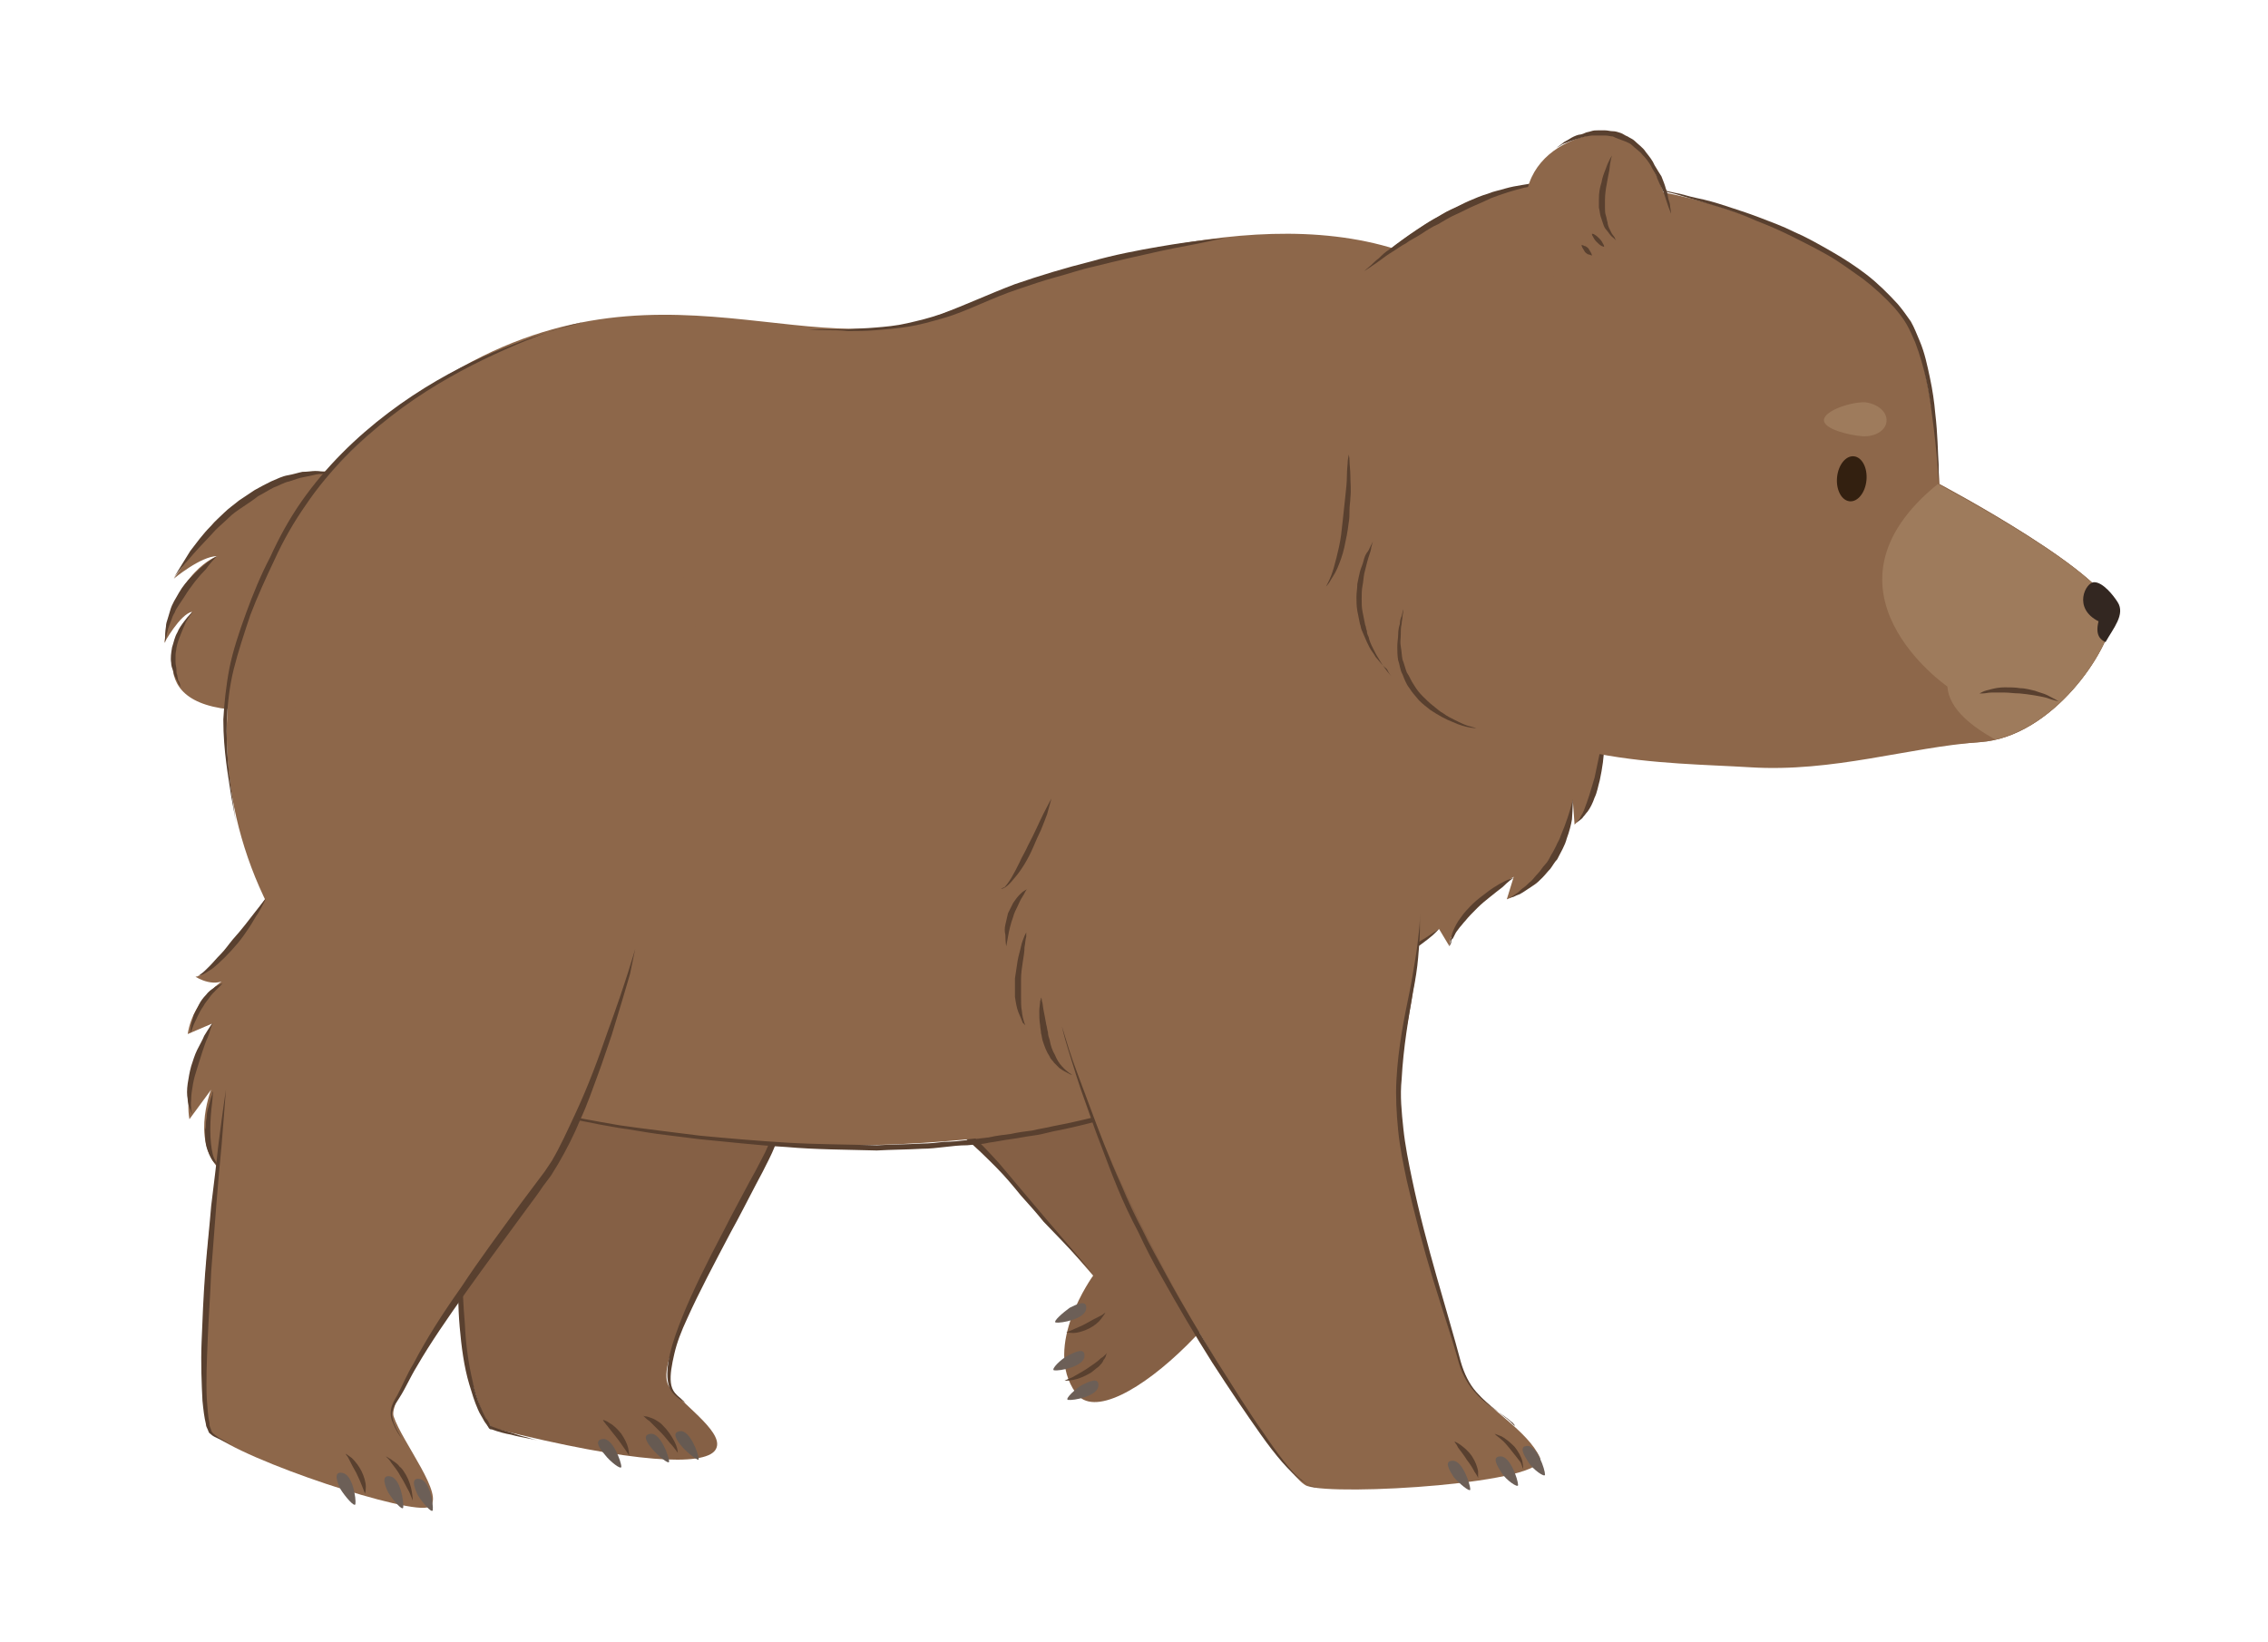 <svg width="261px" height="189px" viewBox="0 0 261 189" version="1.1" xml:space="preserve" xmlns="http://www.w3.org/2000/svg" xmlns:xlink="http://www.w3.org/1999/xlink">
  <!-- Generator: Sketch 49.3 (51167) - http://www.bohemiancoding.com/sketch -->
  <defs/>
  <g>
    <title>bear-walk-e</title>
    <desc>Created with Sketch.</desc>
    <g id="bear-walk-e" stroke="none" stroke-width="1" fill="none" fill-rule="evenodd">
      <g id="bear-walk9" transform="translate(131, 94.5) scale(-1, 1) translate(-131, -94.5) translate(18, 15)" fill-rule="nonzero">
        <g id="Group" transform="translate(150, 38)">
          <path d="M5.2,30.1 C5.2,30.1 -6.1,54.5 6.9,82 C13.4,95.8 18.9,104.3 16.9,106.7 C14.9,109.1 10.4,112.1 11.7,113.9 C13,115.7 20.8,115.5 37.1,111.4 C39.1,110.9 43.2,96.7 40.3,80.6 C38.1,68.1 41.4,60.3 43.4,51.2 C45.4,42.2 52.3,25.8 49.9,18.3 C47.5,10.8 42.6,-2.7 25.6,1.7 C8.6,6.1 5.6,23.9 5.2,30.1 Z" id="Shape" fill="#856045"/>
          <g transform="translate(13, 109)" id="Shape">
            <path d="M8.6,5.5 C8.6,5.5 8.6,5.2 8.7,4.7 C8.8,4.2 9.1,3.6 9.5,3 C9.9,2.5 10.4,2 10.8,1.8 C11.2,1.5 11.6,1.4 11.6,1.4 C11.6,1.4 11.6,1.5 11.5,1.6 C11.4,1.7 11.3,1.9 11.1,2.1 C10.8,2.5 10.4,3 10,3.5 C9.6,4 9.3,4.5 9,4.9 C8.8,5.2 8.6,5.5 8.6,5.5 Z" fill="#59402F"/>
            <path d="M3,5.2 C3,5.2 3,4.8 3.2,4.3 C3.4,3.8 3.8,3.1 4.3,2.5 C4.6,2.2 4.8,1.9 5.1,1.7 C5.4,1.5 5.7,1.3 6,1.2 C6.3,1.1 6.5,1 6.7,1 C6.9,1 7,0.9 7,0.9 C7,0.9 6.9,1 6.8,1.1 C6.7,1.2 6.5,1.4 6.3,1.5 C5.9,1.9 5.4,2.4 4.9,2.9 C4.4,3.4 4,4 3.6,4.4 C3.2,4.9 3,5.2 3,5.2 Z" fill="#59402F"/>
            <path d="M9.5,6.8 C9.5,6.2 10.5,3.5 11.6,3.6 C12.7,3.7 12,4.7 11.4,5.4 C10.8,6.2 9.5,7.2 9.5,6.8 Z" fill="#665A52"/>
            <path d="M4,6.2 C4,5.6 5,2.9 6.1,3 C7.2,3.1 6.5,4.1 5.9,4.8 C5.3,5.5 4,6.6 4,6.2 Z" fill="#665A52"/>
            <path d="M0.6,5.9 C0.6,5.3 1.6,2.6 2.7,2.7 C3.8,2.8 3.1,3.8 2.5,4.5 C1.9,5.2 0.5,6.3 0.6,5.9 Z" fill="#665A52"/>
          </g>
          <path d="M40.5,81.5 C40.5,81.5 40.9,83.8 41.1,87.2 C41.2,88.9 41.3,90.9 41.3,93 C41.3,95.1 41.3,97.4 41.1,99.7 C40.9,102 40.6,104.3 40,106.3 C39.7,107.3 39.4,108.3 39,109.2 C38.8,109.7 38.5,110.1 38.3,110.5 C38.2,110.7 38,110.9 37.9,111.1 C37.8,111.2 37.8,111.3 37.7,111.4 C37.6,111.5 37.5,111.5 37.4,111.5 C36.6,111.8 35.8,112 35.2,112.1 C34.5,112.3 33.9,112.4 33.4,112.5 C32.4,112.7 31.9,112.8 31.9,112.8 C31.9,112.8 32.5,112.7 33.4,112.4 C33.9,112.3 34.5,112.1 35.1,111.9 C35.8,111.7 36.5,111.5 37.3,111.2 C37.5,111.1 37.6,111.1 37.7,110.8 C37.8,110.6 37.9,110.4 38.1,110.2 C38.3,109.8 38.5,109.4 38.7,108.9 C39.1,108 39.4,107 39.6,106 C40.1,103.9 40.4,101.7 40.5,99.4 C40.7,97.1 40.8,94.9 40.8,92.8 C40.8,90.7 40.8,88.7 40.8,87 C40.6,83.8 40.5,81.5 40.5,81.5 Z" id="Shape" fill="#59402F"/>
          <path d="M0.8,43.2 C0.8,43.2 1,47.5 1.6,54 C1.9,57.2 2.3,61 2.8,65 C3.1,67 3.4,69.1 3.7,71.2 C4.1,73.3 4.5,75.4 5.1,77.4 C5.4,78.4 5.8,79.4 6.3,80.3 C6.8,81.3 7.3,82.2 7.8,83.1 C8.8,85 9.8,86.8 10.7,88.6 C12.6,92.2 14.3,95.6 15.5,98.6 C16.1,100.1 16.6,101.5 16.9,102.8 C17.2,104.1 17.3,105.3 17.1,106.2 C16.9,107.2 16.2,107.7 15.8,108 C15.4,108.3 15.1,108.4 15.1,108.4 C15.1,108.4 15.3,108.3 15.7,107.9 C16.1,107.6 16.7,107.1 16.8,106.1 C16.9,105.2 16.7,104.1 16.4,102.8 C16.1,101.5 15.6,100.2 14.9,98.7 C13.6,95.8 11.8,92.4 9.9,88.8 C8.9,87 8,85.2 7,83.3 C6.5,82.4 6,81.4 5.5,80.4 C5,79.4 4.6,78.4 4.3,77.4 C3.7,75.3 3.3,73.2 2.9,71.1 C2.5,69 2.3,66.9 2,64.9 C1.5,60.9 1.2,57.1 1,53.9 C0.9,47.5 0.8,43.2 0.8,43.2 Z" id="Shape" fill="#59402F"/>
        </g>
        <g id="Group" transform="translate(97, 57)">
          <path d="M5.5,24.4 C10.6,40 16,44.8 16,44.8 C16,44.8 1.7,63.7 1.3,66.9 C0.4,75.1 19.2,94 23.2,88.3 C27.1,82.9 21.2,74.8 21.2,74.8 C21.2,74.8 35.5,58.3 36.8,57.2 C39.4,55 57.4,50.7 52.7,28.2 C40.4,-17.2 -1.6,2.6 5.5,24.4 Z" id="Shape" fill="#856045"/>
          <path d="M43.2,9.1 C43.2,9.1 51.7,18.7 54,18.4 C54,18.4 51.9,20.4 50,18.9 C50,18.9 54.5,20.5 55.8,24.8 L52.8,24 C52.8,24 57.2,30.1 57.1,34.4 L54.1,31.5 C54.1,31.5 57.8,37.7 53.8,41.6" id="Shape" fill="#856045"/>
          <path d="M53.8,18.4 C53.8,18.4 53.6,18.4 53.3,18.4 C53,18.3 52.5,18.2 52,17.9 C51,17.4 49.8,16.4 48.6,15.4 C48,14.9 47.5,14.3 47,13.8 C46.5,13.3 46.1,12.8 45.7,12.3 C45,11.4 44.6,10.8 44.6,10.8 C44.6,10.8 45.2,11.3 46,12.1 C46.8,12.9 47.9,13.9 49,14.9 C49.5,15.4 50.1,15.9 50.6,16.4 C51.1,16.9 51.6,17.3 52.1,17.6 C52.5,17.9 52.9,18.2 53.2,18.3 C53.6,18.3 53.8,18.4 53.8,18.4 Z" id="Shape" fill="#59402F"/>
          <path d="M55.8,25 C55.8,25 55.5,24.6 55.2,24 C54.8,23.4 54.3,22.7 53.7,22 C53.4,21.7 53.1,21.3 52.8,21 C52.6,20.9 52.5,20.7 52.4,20.6 C52.3,20.5 52.1,20.3 52,20.2 C51.7,20 51.5,19.8 51.3,19.7 C51.1,19.6 51,19.5 51,19.5 C51,19.5 51.1,19.5 51.3,19.6 C51.5,19.6 51.8,19.7 52.1,19.9 C52.3,20 52.4,20.1 52.6,20.2 C52.8,20.3 53,20.4 53.1,20.6 C53.5,20.9 53.8,21.2 54.1,21.6 C54.7,22.3 55.1,23.2 55.4,23.9 C55.7,24.5 55.8,25 55.8,25 Z" id="Shape" fill="#59402F"/>
          <path d="M57.2,34.5 C57.2,34.5 57.2,33.8 56.9,32.7 C56.6,31.7 56.1,30.3 55.5,29.1 C55.2,28.5 54.9,27.8 54.6,27.2 C54.3,26.6 54,26.1 53.7,25.6 C53.4,25.1 53.2,24.7 53.1,24.5 C52.9,24.2 52.9,24.1 52.9,24.1 C52.9,24.1 53,24.2 53.2,24.5 C53.4,24.7 53.7,25.1 54,25.5 C54.7,26.4 55.5,27.6 56.1,28.9 C56.4,29.6 56.7,30.3 56.9,30.9 C57.1,31.6 57.2,32.2 57.3,32.7 C57.4,33.2 57.3,33.7 57.3,34 C57.3,34.3 57.2,34.5 57.2,34.5 Z" id="Shape" fill="#59402F"/>
          <path d="M21.3,74.5 C21.3,74.5 23.4,72 26.6,68.3 C28.2,66.4 30,64.3 32,61.9 C33,60.8 34.1,59.6 35.3,58.5 C36.5,57.4 37.9,56.5 39.4,55.8 C40.9,55.1 42.3,54.4 43.6,53.5 C44.9,52.6 46.1,51.5 47.2,50.5 C47.7,50 48.3,49.5 48.8,49 C49.3,48.5 49.8,47.9 50.2,47.4 C51,46.3 51.6,45.1 52,44 C52.9,41.7 53.2,39.7 53.4,38.3 C53.6,36.9 53.5,36.1 53.5,36.1 C53.5,36.1 53.6,36.9 53.5,38.3 C53.4,39.7 53.2,41.8 52.4,44.1 C52,45.3 51.4,46.5 50.6,47.7 C49.8,48.9 48.7,50 47.7,51 C46.6,52.1 45.4,53.1 44.1,54.1 C42.8,55.1 41.3,55.8 39.8,56.5 C38.3,57.1 37,58 35.8,59.1 C34.6,60.1 33.5,61.2 32.4,62.3 C31.3,63.4 30.4,64.5 29.5,65.6 C28.6,66.6 27.7,67.6 26.9,68.6 C23.5,72.1 21.3,74.5 21.3,74.5 Z" id="Shape" fill="#59402F"/>
          <path d="M54.1,41.3 C54.1,41.3 54.5,40.8 54.8,39.9 C54.9,39.5 55,38.9 55.1,38.4 C55.1,38.1 55.1,37.8 55.1,37.5 C55.1,37.2 55.1,36.9 55,36.6 C55,36.3 54.9,36 54.9,35.7 C54.9,35.4 54.8,35.1 54.7,34.8 C54.6,34.2 54.5,33.7 54.4,33.2 C54.3,32.7 54.2,32.4 54.1,32.1 C54,31.8 54,31.7 54,31.7 C54,31.7 54.1,31.8 54.2,32.1 C54.3,32.4 54.5,32.7 54.7,33.1 C54.9,33.5 55.1,34.1 55.3,34.7 C55.4,35 55.5,35.3 55.5,35.6 C55.5,35.9 55.6,36.2 55.6,36.6 C55.7,37.2 55.7,37.9 55.5,38.5 C55.5,38.8 55.4,39.1 55.3,39.4 C55.2,39.7 55.1,39.9 55,40.1 C54.8,40.5 54.5,40.9 54.3,41.1 C54.2,41.3 54.1,41.3 54.1,41.3 Z" id="Shape" fill="#59402F"/>
          <path d="M3.8,74.3 C3.2,73.8 2.8,73.2 2.4,72.6 C2,72 1.7,71.3 1.5,70.6 C1.3,69.9 1.1,69.2 1,68.4 C1,68 0.9,67.7 0.9,67.3 C0.9,66.9 1,66.5 1.1,66.2 C1.6,64.8 2.3,63.5 3,62.2 C3.7,60.9 4.5,59.7 5.3,58.4 C6.9,55.9 8.6,53.5 10.2,51.1 C11.9,48.7 13.7,46.4 15.4,44 L15.4,44.4 C13.9,42.6 12.6,40.6 11.5,38.5 C10.9,37.5 10.4,36.4 10,35.3 C9.8,34.8 9.6,34.2 9.4,33.7 C9.2,33.2 9,32.6 8.9,32 C9.3,33.1 9.8,34.2 10.3,35.2 C10.8,36.2 11.4,37.3 11.9,38.3 C12.5,39.3 13.1,40.3 13.8,41.2 C14.5,42.1 15.2,43.1 15.9,43.9 L16.1,44.1 L15.9,44.3 C14.1,46.6 12.4,49 10.7,51.4 C9,53.8 7.3,56.2 5.7,58.6 C4.9,59.8 4.1,61 3.4,62.3 C2.7,63.6 1.9,64.8 1.4,66.2 C1.3,66.5 1.2,66.9 1.2,67.2 C1.2,67.5 1.2,67.9 1.3,68.3 C1.4,69 1.5,69.7 1.7,70.4 C1.9,71.1 2.1,71.8 2.5,72.4 C2.9,73.2 3.3,73.8 3.8,74.3 Z" id="Shape" fill="#59402F"/>
          <g transform="translate(19, 77)" id="Shape">
            <path d="M5.3,4.3 C5.3,4.3 5,4.4 4.5,4.4 C4,4.4 3.3,4.2 2.7,3.9 C2.1,3.6 1.6,3.2 1.3,2.8 C1,2.4 0.8,2.1 0.8,2.1 C0.8,2.1 0.9,2.1 1,2.2 C1.1,2.3 1.3,2.4 1.5,2.5 C1.9,2.7 2.5,3 3,3.3 C3.5,3.6 4.1,3.8 4.5,4 C4.9,4.2 5.3,4.3 5.3,4.3 Z" fill="#59402F"/>
            <path d="M5.5,9.9 C5.5,9.9 5.1,9.9 4.5,9.8 C3.9,9.7 3.2,9.4 2.5,9 C2.2,8.8 1.9,8.5 1.6,8.3 C1.3,8 1.1,7.8 1,7.5 C0.8,7.3 0.7,7 0.7,6.9 C0.6,6.7 0.6,6.7 0.6,6.7 C0.6,6.7 0.7,6.8 0.8,6.9 C0.9,7 1.1,7.2 1.3,7.3 C1.7,7.7 2.3,8.1 2.9,8.5 C3.5,8.9 4.1,9.2 4.6,9.5 C5.1,9.7 5.5,9.9 5.5,9.9 Z" fill="#59402F"/>
            <path d="M6.5,3.2 C5.9,3.3 3.1,2.8 3,1.6 C2.9,0.5 4.1,1.1 4.9,1.5 C5.6,2 6.9,3.1 6.5,3.2 Z" fill="#6C5F57"/>
            <path d="M6.7,8.7 C6.1,8.8 3.3,8.3 3.2,7.1 C3.1,6 4.3,6.6 5.1,7 C5.9,7.4 7.1,8.6 6.7,8.7 Z" fill="#6C5F57"/>
            <path d="M5.1,12.1 C4.5,12.2 1.7,11.7 1.6,10.5 C1.5,9.4 2.7,10 3.5,10.4 C4.2,10.8 5.5,12 5.1,12.1 Z" fill="#6C5F57"/>
          </g>
          <path d="M14,46.9 C14,46.9 14.1,46.4 14.4,45.8 C14.6,45.5 14.8,45.2 15.1,44.8 C15.4,44.5 15.7,44.2 16.1,43.9 C16.5,43.6 16.9,43.4 17.2,43.2 C17.6,43 18,42.9 18.3,42.8 C18.6,42.7 18.9,42.7 19.1,42.6 C19.3,42.6 19.4,42.6 19.4,42.6 C19.4,42.6 19.3,42.7 19.1,42.8 C18.9,42.9 18.7,43 18.4,43.2 C18.1,43.4 17.8,43.6 17.4,43.8 C17.1,44 16.7,44.3 16.4,44.5 C15.7,45 15.1,45.6 14.7,46.1 C14.3,46.5 14,46.9 14,46.9 Z" id="Shape" fill="#59402F"/>
        </g>
        <g id="Group" transform="translate(57, 11)">
          <g transform="translate(145, 28)" id="Shape">
            <path d="M0.9,0.6 C0.9,0.6 11.3,-3.1 22,12.6 C22,12.6 18.9,10 17,10 C17,10 21.9,11.7 23.1,20 C23.1,20 21.3,16.7 19.9,16.4 C19.9,16.4 26.7,25.8 16.6,27.5 C6.4,29.2 -1.5,2.8 0.9,0.6 Z" fill="#8D674A"/>
            <path d="M22,12.5 C22,12.5 21.8,12.2 21.4,11.7 C21,11.2 20.4,10.5 19.7,9.7 C19,8.9 18.1,8 17.2,7 C16.7,6.5 16.2,6.1 15.7,5.6 C15.2,5.1 14.6,4.7 14,4.3 C13.4,3.9 12.8,3.5 12.3,3.1 C11.7,2.8 11.1,2.4 10.5,2.1 C9.9,1.9 9.3,1.5 8.7,1.4 C8.1,1.2 7.6,1 7,0.9 C6.5,0.8 6,0.7 5.6,0.6 C5.2,0.5 4.8,0.6 4.5,0.5 C3.9,0.5 3.5,0.4 3.5,0.4 C3.5,0.4 3.9,0.4 4.5,0.3 C4.8,0.3 5.2,0.2 5.7,0.2 C6.1,0.2 6.6,0.3 7.2,0.3 C7.7,0.4 8.3,0.6 8.9,0.7 C9.5,0.8 10.1,1.1 10.8,1.4 C11.4,1.7 12,2 12.7,2.4 C13.3,2.8 13.9,3.2 14.5,3.6 C15.1,4.1 15.7,4.5 16.2,5 C16.7,5.5 17.3,6 17.7,6.5 C18.7,7.5 19.4,8.5 20.1,9.4 C21.3,11.3 22,12.5 22,12.5 Z" fill="#59402F"/>
            <path d="M17,10 C17,10 17.7,10.3 18.6,11.1 C19.1,11.5 19.5,11.9 20,12.4 C20.5,12.9 21,13.5 21.4,14.2 C21.8,14.9 22.2,15.5 22.4,16.2 C22.5,16.5 22.6,16.9 22.7,17.2 C22.8,17.5 22.9,17.8 22.9,18.1 C23,18.7 23,19.1 23,19.5 C23,19.8 23,20 23,20 C23,20 23,19.8 22.9,19.5 C22.9,19.3 22.8,19.1 22.8,18.9 C22.7,18.7 22.7,18.4 22.6,18.2 C22.5,17.9 22.4,17.7 22.3,17.4 C22.2,17.1 22.1,16.8 21.9,16.5 C21.8,16.2 21.6,15.9 21.4,15.6 C21.2,15.3 21,15 20.8,14.7 C20,13.4 19.1,12.3 18.3,11.5 C17.6,10.5 17,10 17,10 Z" fill="#59402F"/>
            <path d="M19.8,16.4 C19.8,16.4 20.3,16.8 20.8,17.5 C21.1,17.9 21.4,18.3 21.6,18.8 C21.9,19.3 22,19.9 22.2,20.5 C22.3,21.1 22.4,21.7 22.3,22.3 C22.3,22.6 22.2,22.9 22.1,23.1 C22,23.4 22,23.6 21.9,23.8 C21.7,24.2 21.5,24.5 21.4,24.8 C21.2,25 21.2,25.1 21.2,25.1 C21.2,25.1 21.2,25 21.3,24.7 C21.3,24.6 21.4,24.4 21.5,24.3 C21.5,24.1 21.6,23.9 21.6,23.7 C21.7,23.5 21.7,23.3 21.7,23 C21.7,22.8 21.8,22.5 21.8,22.2 C21.8,21.9 21.8,21.7 21.8,21.4 C21.8,21.1 21.7,20.8 21.7,20.6 C21.6,20 21.4,19.5 21.2,19 C21,18.5 20.8,18 20.6,17.6 C20.2,16.9 19.8,16.4 19.8,16.4 Z" fill="#59402F"/>
          </g>
          <g id="Shape">
            <path d="M2.4,57.9 C2.4,57.9 2.4,65.7 5.8,68.9 L6,66.1 C6,66.1 7,74.9 13.6,77.5 L12.8,74.9 C12.8,74.9 20.2,79.5 20.2,82.9 L21.4,80.9 C21.4,80.9 28.2,86.7 31.2,84.7" fill="#8D674A"/>
            <g>
              <path d="M26.3,2.7 C44.3,-3 68,6.3 79.3,10.4 C95.7,16.4 115.5,0.3 142.4,22.1 C169.3,43.9 164.2,76.9 144.2,93.1 C121.8,111.2 42.3,111.7 28.1,83.4 C28.1,83.4 1.7,73.3 0.4,46" fill="#8D674A"/>
              <path d="M2.3,58 C2.3,58 2.5,58.7 2.7,59.7 C2.9,60.7 3.2,62.1 3.5,63.5 C3.6,63.8 3.7,64.2 3.8,64.5 C3.9,64.8 4,65.2 4.1,65.5 C4.3,66.1 4.5,66.7 4.7,67.2 C4.8,67.4 4.9,67.7 5,67.8 C5.1,68 5.2,68.2 5.3,68.3 C5.5,68.5 5.6,68.7 5.6,68.7 C5.6,68.7 5.5,68.6 5.2,68.4 C5.1,68.3 4.9,68.2 4.8,68 C4.6,67.8 4.5,67.6 4.3,67.4 C4,67 3.7,66.4 3.5,65.8 C3.2,65.2 3.1,64.5 2.9,63.8 C2.6,62.4 2.4,61 2.4,59.9 C2.2,58.7 2.3,58 2.3,58 Z" fill="#59402F"/>
              <path d="M6,66 C6,66 6.2,66.9 6.6,68.1 C6.8,68.7 7.1,69.5 7.4,70.2 C7.5,70.6 7.8,71 7.9,71.3 C8.1,71.7 8.3,72.1 8.5,72.4 C8.7,72.8 8.9,73.2 9.2,73.5 C9.5,73.8 9.7,74.2 10,74.5 C10.3,74.8 10.5,75.1 10.8,75.4 C11.1,75.6 11.3,75.9 11.6,76.1 C11.9,76.3 12.1,76.5 12.3,76.7 C12.5,76.8 12.7,77 12.9,77.1 C13.2,77.3 13.4,77.4 13.4,77.4 C13.4,77.4 13.2,77.3 12.8,77.2 C12.6,77.1 12.4,77 12.1,76.9 C11.9,76.8 11.6,76.6 11.3,76.4 C11,76.2 10.7,76 10.4,75.8 C10.1,75.6 9.8,75.3 9.5,75 C9.2,74.7 8.9,74.3 8.6,74 C8.3,73.6 8.1,73.2 7.8,72.9 C7.4,72.1 6.9,71.3 6.7,70.5 C6.4,69.7 6.2,68.9 6.1,68.3 C6,66.9 6,66 6,66 Z" fill="#59402F"/>
              <path d="M12.8,75 C12.8,75 13.5,75.2 14.4,75.7 C14.9,76 15.4,76.3 15.9,76.7 C16.4,77.1 17,77.5 17.5,78 C18,78.5 18.5,79 18.9,79.6 C19.3,80.1 19.6,80.7 19.8,81.2 C19.9,81.5 20,81.7 20,81.9 C20.1,82.1 20.1,82.3 20.1,82.4 C20.2,82.7 20.2,82.9 20.2,82.9 C20.2,82.9 20.1,82.7 20,82.5 C20,82.3 20,82.1 19.8,82 C19.7,81.8 19.6,81.6 19.5,81.4 C19.4,81.2 19.2,81 19,80.7 C18.8,80.5 18.6,80.2 18.4,80 C18,79.5 17.5,79 17,78.5 C16.5,78 16,77.6 15.5,77.2 C15,76.8 14.5,76.4 14.1,76.1 C13.4,75.4 12.8,75 12.8,75 Z" fill="#59402F"/>
              <path d="M21.4,80.9 C21.4,80.9 22,81.3 22.9,81.9 C23.4,82.2 23.9,82.5 24.4,82.8 C25,83.1 25.6,83.5 26.2,83.8 C26.8,84.1 27.5,84.4 28.1,84.6 C28.4,84.7 28.7,84.8 29,84.9 C29.3,85 29.6,85 29.8,85.1 C30.1,85.1 30.3,85.2 30.5,85.2 C30.7,85.2 30.9,85.2 31.1,85.2 C31.4,85.2 31.6,85.2 31.6,85.2 C31.6,85.2 31.4,85.2 31.1,85.3 C30.9,85.3 30.8,85.4 30.5,85.4 C30.3,85.4 30,85.4 29.8,85.4 C29.3,85.4 28.6,85.3 28,85.1 C27.3,84.9 26.7,84.7 26,84.3 C25.4,84 24.7,83.6 24.2,83.2 C23.6,82.8 23.1,82.4 22.7,82.1 C21.9,81.5 21.4,80.9 21.4,80.9 Z" fill="#59402F"/>
              <path d="M46,1.4 C46,1.4 49.1,1.6 53.7,2.4 C56,2.8 58.7,3.3 61.5,4.1 C64.3,4.8 67.3,5.7 70.2,6.7 C73.1,7.8 75.9,9.1 78.6,10.1 C80,10.6 81.3,10.9 82.6,11.2 C83.9,11.5 85.1,11.6 86.3,11.7 C87.4,11.8 88.5,11.8 89.4,11.9 C90.3,11.9 91.2,11.9 91.8,11.9 C93.2,11.9 93.9,11.9 93.9,11.9 C93.9,11.9 93.1,12 91.8,12 C91.1,12 90.3,12 89.4,12.1 C88.5,12.1 87.4,12.1 86.2,12 C85,11.9 83.8,11.8 82.5,11.6 C81.2,11.4 79.8,11 78.4,10.6 C77,10.2 75.6,9.6 74.2,9 C72.8,8.4 71.4,7.8 69.9,7.3 C68.4,6.8 67,6.3 65.5,5.9 C64,5.5 62.6,5 61.2,4.7 C58.4,4 55.8,3.4 53.5,2.9 C51.2,2.4 49.3,2.1 48,1.8 C46.7,1.5 46,1.4 46,1.4 Z" fill="#59402F"/>
              <path d="M120,11.1 C120,11.1 121.2,11.3 123.2,12 C125.2,12.6 128.1,13.6 131.5,15.1 C134.8,16.6 138.6,18.7 142.3,21.5 C146,24.3 149.5,27.7 152.3,31.7 C153.7,33.7 154.9,35.9 155.9,38.1 C157,40.2 157.9,42.4 158.7,44.6 C159.5,46.8 160.2,48.9 160.6,50.9 C161,53 161.2,55 161.3,56.8 C161.3,60.5 160.7,63.5 160.4,65.6 C160,67.7 159.8,68.9 159.8,68.9 C159.8,68.9 160,67.7 160.3,65.6 C160.6,63.5 161,60.5 160.9,56.8 C160.8,55 160.6,53 160.1,51 C159.6,49 158.9,46.9 158.2,44.8 C157.4,42.7 156.4,40.5 155.4,38.4 C154.4,36.2 153.2,34.1 151.8,32.1 C149.1,28.1 145.6,24.7 142,21.9 C138.4,19.1 134.7,17 131.4,15.4 C128.1,13.8 125.3,12.7 123.3,12 C121.1,11.4 120,11.1 120,11.1 Z" fill="#59402F"/>
              <path d="M33.5,90.8 C33.5,90.8 33.9,91.1 34.5,91.5 C35.2,92 36.2,92.6 37.5,93.4 C38.2,93.8 38.9,94.2 39.7,94.6 C40.5,95 41.4,95.5 42.3,95.9 C43.3,96.3 44.3,96.8 45.4,97.3 C46.5,97.8 47.6,98.2 48.8,98.7 C50,99.2 51.3,99.6 52.6,100.1 C53.9,100.6 55.3,101 56.7,101.4 C59.6,102.2 62.6,103 65.8,103.6 C66.6,103.8 67.4,103.9 68.2,104.1 C69,104.2 69.8,104.3 70.7,104.5 C71.5,104.6 72.4,104.7 73.2,104.9 C74,105 74.9,105.1 75.7,105.2 C76.5,105.3 77.4,105.4 78.3,105.4 C79.2,105.5 80,105.6 80.9,105.6 C82.6,105.7 84.4,105.7 86.1,105.8 C89.6,105.7 93,105.7 96.4,105.5 C99.8,105.3 103.2,105 106.4,104.7 C108,104.5 109.6,104.3 111.2,104.1 C112.8,103.9 114.3,103.7 115.7,103.5 C118.6,103 121.4,102.5 124,101.9 C126.5,101.3 128.8,100.7 130.9,100.1 C131.9,99.8 132.8,99.4 133.7,99.1 C134.5,98.7 135.3,98.5 136,98.1 C137.4,97.5 138.4,96.9 139.1,96.4 C139.8,95.9 140.1,95.6 140.1,95.6 C140.1,95.6 139.8,95.9 139.1,96.4 C138.4,96.8 137.4,97.5 136,98.1 C135.3,98.5 134.5,98.8 133.7,99.1 C132.8,99.4 131.9,99.8 130.9,100.1 C128.9,100.8 126.6,101.5 124.1,102.1 C121.6,102.7 118.8,103.3 115.8,103.8 C114.3,104 112.8,104.3 111.3,104.5 C109.7,104.7 108.1,104.9 106.5,105.1 C103.3,105.4 99.9,105.8 96.5,106 C93.1,106.3 89.6,106.3 86.1,106.4 C84.4,106.3 82.6,106.3 80.9,106.2 C80,106.2 79.2,106.1 78.3,106 C77.4,105.9 76.6,105.8 75.7,105.8 C74.8,105.7 74,105.7 73.2,105.5 C72.4,105.4 71.5,105.2 70.7,105.1 C69.9,105 69,104.8 68.2,104.7 C67.4,104.6 66.6,104.4 65.8,104.2 C62.6,103.6 59.5,102.7 56.7,101.9 C55.3,101.4 53.9,101 52.6,100.5 C51.3,100 50,99.5 48.8,99 C47.6,98.5 46.4,98 45.4,97.5 C44.3,97 43.3,96.5 42.4,96 C41.5,95.5 40.6,95 39.8,94.6 C39,94.1 38.3,93.7 37.6,93.3 C36.3,92.5 35.3,91.8 34.6,91.4 C33.9,91.1 33.5,90.8 33.5,90.8 Z" fill="#59402F"/>
            </g>
          </g>
        </g>
        <g id="Group" transform="translate(185, 87)">
          <path d="M0.4,0.9 C0.4,0.9 7,11.9 9.4,12 C9.4,12 7,13.6 5.4,11.8 C5.4,11.8 9.6,14.1 10.1,18.7 L7.3,17.4 C7.3,17.4 10.6,24.2 9.7,28.4 L7.2,25 C7.2,25 9.8,31.8 5.1,34.9" id="Shape" fill="#856045"/>
          <path d="M9.2,11.9 C9.2,11.9 9,11.9 8.7,11.8 C8.4,11.7 8,11.4 7.5,11.1 C6.6,10.4 5.5,9.3 4.6,8 C4.1,7.4 3.7,6.8 3.3,6.2 C2.9,5.6 2.6,5 2.3,4.5 C1.8,3.5 1.4,2.8 1.4,2.8 C1.4,2.8 1.9,3.4 2.6,4.3 C3.3,5.2 4.2,6.4 5.1,7.6 C5.5,8.2 6,8.8 6.4,9.3 C6.8,9.8 7.3,10.3 7.6,10.7 C8,11.1 8.3,11.4 8.6,11.6 C9.1,11.9 9.2,11.9 9.2,11.9 Z" id="Shape" fill="#59402F"/>
          <path d="M9.9,18.6 C9.9,18.6 9.7,18.2 9.5,17.6 C9.2,17 8.9,16.2 8.5,15.4 C8.3,15 8.1,14.7 7.8,14.3 C7.6,14 7.3,13.7 7.1,13.4 C6.9,13.2 6.7,12.9 6.5,12.8 C6.4,12.7 6.3,12.6 6.3,12.6 C6.3,12.6 6.4,12.6 6.6,12.7 C6.8,12.8 7.1,12.9 7.3,13.1 C7.6,13.3 7.9,13.6 8.2,13.9 C8.5,14.2 8.8,14.6 9,15 C9.2,15.4 9.4,15.8 9.5,16.2 C9.6,16.6 9.7,17 9.8,17.3 C10,18.1 9.9,18.6 9.9,18.6 Z" id="Shape" fill="#59402F"/>
          <path d="M9.5,27.9 C9.5,27.9 9.7,27.2 9.6,26.2 C9.6,25.7 9.5,25.1 9.4,24.5 C9.3,23.9 9.2,23.2 9,22.6 C8.8,21.9 8.6,21.3 8.4,20.7 C8.2,20.1 8,19.5 7.9,19 C7.7,18.5 7.6,18.1 7.5,17.8 C7.4,17.5 7.4,17.3 7.4,17.3 C7.4,17.3 7.5,17.4 7.7,17.7 C7.8,18 8.1,18.3 8.3,18.8 C8.5,19.3 8.8,19.8 9,20.4 C9.3,21 9.5,21.7 9.6,22.3 C9.8,23 9.9,23.7 10,24.3 C10.1,25 10.1,25.6 10,26.1 C9.9,26.6 9.8,27.1 9.7,27.3 C9.6,27.7 9.5,27.9 9.5,27.9 Z" id="Shape" fill="#59402F"/>
          <path d="M6.4,33.7 C6.4,33.7 6.5,33.6 6.6,33.4 C6.7,33.2 6.9,32.9 7,32.5 C7.2,31.7 7.4,30.7 7.4,29.6 C7.4,28.5 7.3,27.4 7.3,26.6 C7.2,25.8 7.2,25.2 7.2,25.2 C7.2,25.2 7.3,25.3 7.3,25.6 C7.4,25.8 7.5,26.2 7.6,26.6 C7.7,27 7.8,27.5 7.9,28 C7.9,28.3 8,28.5 8,28.8 C8,29.1 8,29.4 8,29.6 C8,30.2 7.9,30.7 7.8,31.3 C7.7,31.8 7.5,32.3 7.3,32.7 C7.1,33.1 6.8,33.4 6.7,33.5 C6.5,33.6 6.4,33.7 6.4,33.7 Z" id="Shape" fill="#59402F"/>
        </g>
        <g id="Group" transform="translate(163, 35)">
          <path d="M2.8,39.8 C2.8,39.8 11.1,73.8 18,85 C20.2,88.6 36.7,110 35.7,113 C34.7,116 29.7,122.2 31.6,123.4 C33.5,124.5 53,118.1 56.7,114.9 C58.2,113.6 58.4,91.2 53.9,74.9 C50.6,62.6 49.7,50.3 48,41.2 C46.3,32.1 47.4,15.5 42.2,9.5 C37,3.5 24.4,-5 10.4,5.7 C-3.4,16.4 0.8,33.9 2.8,39.8 Z" id="Shape" fill="#8D674A"/>
          <g transform="translate(31, 117)" id="Shape">
            <path d="M8,4.9 C8,4.9 7.9,4.6 7.9,4.1 C7.9,3.6 8.1,2.9 8.4,2.3 C8.7,1.7 9.1,1.2 9.5,0.8 C9.9,0.5 10.2,0.3 10.2,0.3 C10.2,0.3 10.2,0.4 10.1,0.5 C10,0.6 9.9,0.8 9.8,1 C9.6,1.4 9.3,2 9,2.5 C8.7,3.1 8.5,3.6 8.3,4.1 C8.1,4.6 8,4.9 8,4.9 Z" fill="#59402F"/>
            <path d="M2.5,5.7 C2.5,5.7 2.5,5.3 2.6,4.7 C2.7,4.1 2.9,3.4 3.3,2.7 C3.5,2.4 3.7,2 4,1.8 C4.2,1.5 4.5,1.3 4.8,1.1 C5,0.9 5.3,0.8 5.4,0.7 C5.6,0.6 5.6,0.6 5.6,0.6 C5.6,0.6 5.5,0.7 5.4,0.8 C5.3,0.9 5.1,1.1 5,1.3 C4.7,1.7 4.2,2.3 3.9,2.9 C3.5,3.5 3.2,4.2 2.9,4.7 C2.6,5.4 2.5,5.7 2.5,5.7 Z" fill="#59402F"/>
            <path d="M9.1,6.1 C9,5.5 9.4,2.7 10.6,2.5 C11.7,2.3 11.2,3.6 10.8,4.4 C10.3,5.2 9.2,6.5 9.1,6.1 Z" fill="#6C5F57"/>
            <path d="M3.6,6.5 C3.5,5.9 3.9,3.1 5.1,2.9 C6.2,2.7 5.7,4 5.3,4.8 C4.8,5.6 3.7,6.9 3.6,6.5 Z" fill="#6C5F57"/>
            <path d="M0.2,6.8 C0.1,6.2 0.5,3.4 1.7,3.2 C2.8,3 2.3,4.3 1.9,5.1 C1.4,5.9 0.3,7.2 0.2,6.8 Z" fill="#6C5F57"/>
          </g>
          <g transform="translate(49, 51)" id="Shape">
            <path d="M0.2,0.5 C0.2,0.5 7.1,11.3 9.5,11.4 C9.5,11.4 7.1,13 5.5,11.3 C5.5,11.3 9.7,13.5 10.4,18 L7.6,16.8 C7.6,16.8 11,23.5 10.2,27.8 L7.7,24.4 C7.7,24.4 10.4,31.1 5.9,34.3" fill="#8D674A"/>
            <path d="M9.3,11.3 C9.3,11.3 9.1,11.3 8.8,11.2 C8.5,11.1 8.1,10.8 7.6,10.5 C6.7,9.8 5.6,8.7 4.6,7.5 C4.1,6.9 3.7,6.3 3.3,5.7 C2.9,5.1 2.6,4.5 2.3,4.1 C1.7,3.1 1.4,2.4 1.4,2.4 C1.4,2.4 1.9,3 2.6,3.9 C3.3,4.8 4.2,6 5.2,7.1 C5.7,7.7 6.1,8.3 6.6,8.8 C7.1,9.3 7.5,9.8 7.9,10.2 C8.3,10.6 8.6,10.9 8.9,11.1 C9.1,11.3 9.3,11.3 9.3,11.3 Z" fill="#59402F"/>
            <path d="M10.1,17.9 C10.1,17.9 9.9,17.5 9.7,16.9 C9.4,16.3 9.1,15.5 8.6,14.8 C8.4,14.4 8.1,14.1 7.9,13.8 C7.7,13.5 7.4,13.2 7.2,13 C7,12.8 6.8,12.6 6.6,12.4 C6.5,12.3 6.4,12.2 6.4,12.2 C6.4,12.2 6.5,12.2 6.7,12.3 C6.9,12.4 7.2,12.5 7.4,12.7 C7.7,12.9 8,13.1 8.3,13.5 C8.6,13.8 8.9,14.2 9.1,14.6 C9.3,15 9.5,15.4 9.7,15.8 C9.8,16.2 9.9,16.6 10,16.9 C10.1,17.5 10.1,17.9 10.1,17.9 Z" fill="#59402F"/>
            <path d="M9.9,27.2 C9.9,27.2 10.1,26.5 10,25.5 C10,25 9.9,24.4 9.8,23.8 C9.7,23.2 9.5,22.5 9.3,21.9 C9.1,21.3 8.9,20.6 8.7,20 C8.5,19.4 8.3,18.8 8.1,18.4 C7.9,17.9 7.8,17.5 7.7,17.2 C7.6,16.9 7.5,16.7 7.5,16.7 C7.5,16.7 7.6,16.8 7.8,17.1 C8,17.4 8.2,17.7 8.5,18.2 C8.7,18.7 9,19.2 9.3,19.8 C9.6,20.4 9.8,21.1 10,21.7 C10.2,22.4 10.3,23.1 10.4,23.7 C10.5,24.4 10.5,25 10.4,25.5 C10.4,26 10.2,26.5 10.1,26.7 C10,27.1 9.9,27.2 9.9,27.2 Z" fill="#59402F"/>
            <path d="M6.9,33.1 C6.9,33.1 7,33 7.1,32.8 C7.2,32.6 7.4,32.3 7.5,31.9 C7.7,31.1 7.8,30.1 7.8,29 C7.8,27.9 7.7,26.8 7.6,26 C7.5,25.2 7.5,24.6 7.5,24.6 C7.5,24.6 7.6,24.7 7.6,25 C7.7,25.2 7.8,25.6 7.9,26 C8,26.4 8.2,26.9 8.2,27.4 C8.2,27.7 8.3,27.9 8.3,28.2 C8.3,28.5 8.3,28.8 8.4,29 C8.4,29.6 8.4,30.1 8.3,30.7 C8.2,31.2 8,31.7 7.8,32.1 C7.6,32.5 7.4,32.8 7.2,32.9 C7.1,33.1 6.9,33.1 6.9,33.1 Z" fill="#59402F"/>
          </g>
          <path d="M55,75.4 C55,75.4 55.4,78 55.9,82 C56.1,84 56.4,86.3 56.7,88.8 C56.9,91.3 57.2,93.9 57.4,96.6 C57.6,99.3 57.7,101.9 57.8,104.4 C57.9,106.9 57.8,109.2 57.7,111.2 C57.6,112.2 57.5,113.1 57.3,113.9 C57.3,114.1 57.2,114.3 57.1,114.5 C57,114.7 57,114.9 56.8,115 C56.5,115.3 56.2,115.4 56,115.5 C55,116 54.3,116.3 54.3,116.3 C54.3,116.3 54.9,116 55.9,115.4 C56.1,115.2 56.4,115.1 56.6,114.8 C56.7,114.7 56.7,114.5 56.8,114.3 C56.9,114.1 56.9,113.9 56.9,113.7 C57.1,112.9 57.1,112 57.2,111 C57.3,109 57.2,106.7 57.1,104.2 C57,101.7 56.8,99.1 56.7,96.4 C56.5,93.7 56.3,91.1 56.1,88.6 C55.9,86.1 55.7,83.8 55.5,81.8 C55.2,78.1 55,75.4 55,75.4 Z" id="Shape" fill="#59402F"/>
          <path d="M7.9,59.2 C7.9,59.2 9,63.1 11.1,68.8 C12.1,71.7 13.3,75 14.9,78.4 C15.7,80.1 16.5,81.9 17.5,83.6 L18.3,84.8 L19.2,86 C19.8,86.8 20.4,87.6 21,88.4 C23.4,91.7 25.8,94.9 27.9,98.1 C30.1,101.2 32,104.2 33.4,106.9 C34.2,108.2 34.7,109.5 35.3,110.6 C35.6,111.1 35.9,111.6 36,112.2 C36.1,112.8 36,113.3 35.8,113.7 C35.5,114.5 35.1,115.1 34.8,115.5 C34.5,115.9 34.4,116.1 34.4,116.1 C34.4,116.1 34.5,115.9 34.8,115.5 C35,115.1 35.4,114.5 35.7,113.7 C35.8,113.3 36,112.8 35.8,112.3 C35.7,111.8 35.3,111.3 35,110.8 C34.3,109.7 33.8,108.5 33,107.2 C31.5,104.6 29.5,101.7 27.3,98.6 C25.1,95.5 22.7,92.3 20.3,89 C19.7,88.2 19.1,87.4 18.5,86.5 L17.6,85.3 L16.8,84 C15.8,82.3 14.9,80.5 14.2,78.8 C13.4,77.1 12.8,75.3 12.2,73.7 C11.6,72.1 11.1,70.5 10.6,69.1 C9.7,66.2 9,63.8 8.5,62.1 C8.1,60.2 7.9,59.2 7.9,59.2 Z" id="Shape" fill="#59402F"/>
        </g>
        <g id="Group" transform="translate(66, 59)">
          <g fill="#8D674A" id="Shape">
            <path d="M14.7,17 C13.1,39.8 17.8,46.7 17.2,53.2 C16.5,59.7 10.7,83.1 8.7,85.6 C6.7,88.1 2.2,90.7 0.8,93.7 C-0.6,96.7 24.4,98.2 27.6,97 C30.8,95.9 53.5,60.3 57.3,37.6 C62.3,-9.1 16.3,-5.8 14.7,17 Z"/>
            <path d="M55.2,15.4 C55.2,15.4 59.9,27.3 62.2,27.8 C62.2,27.8 59.5,28.9 58.3,26.9 C58.3,26.9 62,29.9 61.8,34.4 L59.3,32.6 C59.3,32.6 61.4,39.8 59.8,43.9 L58,40.1 C58,40.1 59.4,47.2 54.3,49.5"/>
          </g>
          <g transform="translate(54, 17)" fill="#59402F" id="Shape">
            <path d="M8.8,11.3 C8.8,11.3 8.6,11.3 8.3,11.1 C8,10.9 7.7,10.6 7.3,10.1 C6.5,9.2 5.7,7.9 5.1,6.5 C4.8,5.8 4.5,5.1 4.2,4.5 C3.9,3.8 3.7,3.2 3.5,2.7 C3.2,1.6 3,0.9 3,0.9 C3,0.9 3.4,1.6 3.9,2.6 C4.4,3.6 5,5 5.7,6.3 C6,7 6.4,7.6 6.7,8.3 C7,8.9 7.3,9.5 7.6,10 C7.9,10.5 8.2,10.9 8.4,11.1 C8.7,11.2 8.8,11.3 8.8,11.3 Z"/>
            <path d="M8.2,17.9 C8.2,17.9 8.1,17.4 8,16.8 C7.9,16.2 7.7,15.3 7.4,14.5 C7.3,14.1 7.1,13.7 6.9,13.3 C6.7,12.9 6.6,12.6 6.4,12.3 C6.2,12 6.1,11.8 6,11.6 C5.9,11.4 5.8,11.3 5.8,11.3 C5.8,11.3 5.9,11.4 6.1,11.5 C6.3,11.6 6.5,11.8 6.7,12 C6.9,12.2 7.2,12.6 7.4,12.9 C7.6,13.3 7.8,13.7 8,14.1 C8.1,14.5 8.2,15 8.3,15.4 C8.4,15.8 8.4,16.2 8.3,16.6 C8.3,17.5 8.2,17.9 8.2,17.9 Z"/>
            <path d="M6,27 C6,27 6.3,26.4 6.4,25.4 C6.5,24.9 6.5,24.3 6.5,23.7 C6.5,23.1 6.5,22.4 6.5,21.7 C6.5,21 6.4,20.4 6.3,19.7 C6.2,19.1 6.1,18.5 6.1,18 C6,17.5 6,17.1 5.9,16.8 C5.9,16.5 5.9,16.3 5.9,16.3 C5.9,16.3 6,16.5 6.1,16.7 C6.2,17 6.4,17.4 6.5,17.9 C6.6,18.4 6.8,19 6.9,19.6 C7,20.2 7.1,20.9 7.2,21.6 C7.2,22.3 7.2,23 7.2,23.7 C7.1,24.4 7,25 6.8,25.5 C6.6,26 6.4,26.4 6.3,26.7 C6.1,26.9 6,27 6,27 Z"/>
            <path d="M0.6,32.7 C0.6,32.7 1.2,32.4 1.8,31.7 C2.1,31.4 2.4,30.9 2.6,30.4 C2.9,29.9 3.1,29.3 3.2,28.7 C3.3,28.4 3.4,28.1 3.4,27.8 C3.5,27.5 3.5,27.2 3.6,26.9 C3.7,26.3 3.8,25.8 3.9,25.3 C4,24.8 4,24.4 4.1,24.2 C4.1,23.9 4.2,23.8 4.2,23.8 C4.2,23.8 4.2,24 4.3,24.2 C4.3,24.5 4.4,24.9 4.4,25.4 C4.4,25.9 4.4,26.4 4.3,27 C4.3,27.3 4.2,27.6 4.2,27.9 C4.1,28.2 4.1,28.5 4,28.8 C3.8,29.4 3.6,30 3.2,30.6 C3.1,30.9 2.8,31.1 2.7,31.3 C2.5,31.5 2.3,31.7 2.1,31.9 C1.7,32.2 1.3,32.4 1.1,32.5 C0.8,32.7 0.6,32.7 0.6,32.7 Z"/>
          </g>
        </g>
        <path d="M69.7,149.1 C69.7,149.1 69.7,149.1 69.8,149 C69.9,148.9 70,148.8 70.2,148.6 C70.5,148.3 71.1,147.9 71.8,147.3 C72.5,146.8 73.3,146.1 74.1,145.2 C74.9,144.3 75.5,143.1 75.9,141.7 C77.4,136 79.9,128.4 81.5,120.7 C81.9,118.8 82.3,116.8 82.5,114.9 C82.7,113 82.9,111.1 82.7,109.2 C82.5,105.5 81.9,102.1 81.4,99.2 C81.1,97.7 80.9,96.4 80.8,95.2 C80.7,94 80.6,92.9 80.6,92.1 C80.6,91.2 80.6,90.6 80.6,90.1 C80.6,89.6 80.6,89.4 80.6,89.4 C80.6,89.4 80.6,89.6 80.6,90.1 C80.6,90.6 80.6,91.2 80.7,92.1 C80.8,93 80.9,94 81.1,95.2 C81.3,96.4 81.5,97.7 81.8,99.2 C82.4,102.1 83.1,105.5 83.3,109.3 C83.4,111.1 83.3,113.1 83.1,115.1 C82.9,117.1 82.5,119 82.1,120.9 C81.2,124.8 80.2,128.6 79.1,132.2 C78,135.8 76.9,139 76.1,141.9 C75.7,143.3 74.9,144.6 74.1,145.4 C73.3,146.3 72.4,146.9 71.7,147.4 C71,147.9 70.4,148.3 70.1,148.6 C69.9,148.7 69.8,148.9 69.7,149 C69.7,149.1 69.7,149.1 69.7,149.1 Z" id="Shape" fill="#59402F"/>
        <g id="Group" transform="translate(66, 150)">
          <path d="M7.9,5.1 C7.9,5.1 7.9,4.8 7.9,4.3 C8,3.8 8.2,3.2 8.6,2.6 C9,2 9.5,1.6 9.9,1.3 C10.3,1 10.6,0.9 10.6,0.9 C10.6,0.9 10.6,1 10.5,1.1 C10.4,1.2 10.3,1.4 10.2,1.6 C9.9,2 9.5,2.5 9.2,3 C8.8,3.5 8.5,4 8.3,4.4 C8,4.8 7.9,5.1 7.9,5.1 Z" id="Shape" fill="#59402F"/>
          <path d="M2.7,4.1 C2.7,4.1 2.7,3.7 2.8,3.2 C2.9,2.7 3.3,2 3.7,1.5 C4.2,1 4.8,0.5 5.2,0.3 C5.7,0.1 6,0 6,0 C6,0 5.9,0.1 5.8,0.2 C5.7,0.3 5.5,0.4 5.3,0.6 C4.9,0.9 4.5,1.4 4.1,1.9 C3.7,2.4 3.3,2.9 3,3.3 C2.8,3.8 2.7,4.1 2.7,4.1 Z" id="Shape" fill="#59402F"/>
          <path d="M8.8,6.4 C8.8,5.8 9.7,3.1 10.8,3.1 C11.9,3.1 11.2,4.2 10.7,5 C10.1,5.7 8.8,6.8 8.8,6.4 Z" id="Shape" fill="#6C5F57"/>
          <path d="M3.3,5.9 C3.3,5.3 4.2,2.6 5.3,2.6 C6.4,2.6 5.7,3.7 5.2,4.5 C4.7,5.3 3.3,6.3 3.3,5.9 Z" id="Shape" fill="#6C5F57"/>
          <path d="M0.2,4.7 C0.2,4.1 1.1,1.4 2.2,1.4 C3.3,1.4 2.6,2.5 2.1,3.3 C1.6,4.1 0.2,5.1 0.2,4.7 Z" id="Shape" fill="#6C5F57"/>
        </g>
        <path d="M91.8,156.1 C91.8,156.1 92,156.3 92.5,156.2 C92.9,156.1 93.6,155.9 94.2,155.3 C94.9,154.8 95.6,154 96.3,153.1 C97,152.2 97.8,151.1 98.6,149.9 C100.3,147.5 102.1,144.6 104,141.6 C105.9,138.5 107.9,135.2 109.8,131.7 C110.7,130 111.7,128.3 112.5,126.6 C113.4,124.9 114.2,123.2 114.9,121.5 C116.4,118.2 117.6,115 118.6,112.3 C119.6,109.6 120.5,107.3 121,105.7 C121.5,104.1 121.8,103.1 121.8,103.1 C121.8,103.1 121.6,104.1 121.1,105.7 C120.6,107.3 119.9,109.7 118.9,112.4 C118.4,113.8 117.9,115.3 117.3,116.8 C116.7,118.4 116.1,120 115.4,121.7 C114.7,123.4 113.9,125.1 113,126.8 C112.2,128.5 111.3,130.3 110.3,132 C108.4,135.4 106.4,138.8 104.5,141.8 C102.5,144.9 100.6,147.7 98.9,150.1 C97.2,152.5 95.6,154.4 94.2,155.4 C93.5,155.9 92.9,156.2 92.4,156.2 C92,156.3 91.8,156.1 91.8,156.1 Z" id="Shape" fill="#59402F"/>
        <g id="Group">
          <g transform="translate(0, 6)">
            <path d="M70.8,1.2 C50.5,-1.6 27.7,10.3 24.6,15.9 C21.5,21.5 20.9,34.7 20.9,34.7 C20.9,34.7 0.4,45.5 0.8,49.7 C1.2,53.9 7.8,63.8 16.1,64.4 C24.4,65 31.5,65.9 41.2,65.4 C50.9,64.9 68.3,67 77.1,57.2 C77.1,57.2 75.9,61.5 74.2,62.7 C74.2,62.7 85.6,60.1 82.6,49.2 C82.6,49.2 84.6,51 84,56.7 C84,56.7 90.1,50.5 86.2,41.5 C86.2,41.5 88.9,46.4 91.6,46.4 C91.6,46.4 89,42.6 89.1,36.1 C89,29.7 87.8,3.6 70.8,1.2 Z" id="Shape" fill="#8D674A"/>
            <path d="M67.7,0.3 C47.3,-1.7 27.6,10.2 24.5,15.9 C21.4,21.6 20.8,34.7 20.8,34.7 C20.8,34.7 0.4,45.5 0.8,49.7 C1.2,53.9 7.8,63.8 16.1,64.4 C24.4,65 33,67.9 42.6,67.3 C52.2,66.7 68.2,67.1 77,57.3 C77,57.3 75.8,61.6 74.1,62.8 C74.1,62.8 85.5,60.2 82.5,49.3 C82.5,49.3 84.5,51.1 83.9,56.8 C83.9,56.8 90,50.6 86.1,41.6 C86.1,41.6 88.8,46.5 91.5,46.5 C91.5,46.5 96,31.3 96.1,24.8 C96.2,18.3 82.1,1.7 67.7,0.3 Z" id="Shape" fill="#8D674A"/>
            <path d="M0.8,49.7 C1.2,53.7 6.9,62.4 14.4,64.1 C16.9,62.7 19.7,60.7 19.9,58 C19.9,58 36,46.9 21,34.7 C20.9,34.8 0.4,45.5 0.8,49.7 Z" id="Shape" fill="#9E7B5C"/>
            <path d="M1.7,52.9 C0.8,51.3 -0.6,49.7 0.3,48.3 C0.8,47.5 2,46 3,46 C4,46 5.5,49 2.5,50.5 C2.9,52.1 2.3,52.6 1.7,52.9 Z" id="Shape" fill="#332721"/>
            <path d="M7.1,59.7 C7.1,59.7 7.6,59.4 8.4,59 C8.8,58.8 9.3,58.7 9.8,58.5 C10.3,58.4 10.9,58.2 11.5,58.2 C12.1,58.1 12.7,58.1 13.3,58.1 C13.9,58.1 14.4,58.2 14.8,58.3 C15.2,58.4 15.6,58.5 15.8,58.6 C16,58.7 16.2,58.8 16.2,58.8 C16.2,58.8 16,58.8 15.8,58.8 C15.5,58.8 15.2,58.7 14.8,58.7 C14.6,58.7 14.4,58.7 14.1,58.7 C13.9,58.7 13.6,58.7 13.3,58.7 C12.8,58.7 12.2,58.8 11.6,58.8 C10.5,58.9 9.3,59.1 8.5,59.3 C7.7,59.6 7.1,59.7 7.1,59.7 Z" id="Shape" fill="#59402F"/>
            <ellipse id="Oval" fill="#332010" transform="translate(30.901, 34.1) rotate(-5.264) translate(-30.901, -34.1) " cx="30.901" cy="34.1" rx="1.7" ry="2.6"/>
            <path d="M34.1,27.3 C34.2,28.4 31.1,29.1 29.7,29.2 C28.3,29.3 27,28.6 26.9,27.5 C26.8,26.4 27.9,25.5 29.3,25.3 C30.8,25.2 34,26.2 34.1,27.3 Z" id="Shape" fill="#9E7B5C"/>
            <path d="M20.9,34.8 C20.9,34.8 20.9,34 20.9,32.5 C21,31.1 21,29 21.3,26.5 C21.4,25.3 21.6,23.9 21.9,22.5 C22.2,21.1 22.5,19.6 23.1,18.2 C23.4,17.5 23.7,16.7 24.1,16 C24.6,15.3 25,14.7 25.6,14 C26.7,12.8 27.9,11.6 29.2,10.6 C30.5,9.6 31.9,8.7 33.3,7.9 C34.7,7.1 36.1,6.3 37.5,5.7 C38.9,5 40.3,4.5 41.6,4 C42.9,3.5 44.2,3.1 45.4,2.7 C46.6,2.3 47.7,2 48.7,1.8 C49.7,1.6 50.5,1.3 51.2,1.2 C52.6,0.9 53.4,0.7 53.4,0.7 C53.4,0.7 52.7,1 51.3,1.3 C49.9,1.7 47.9,2.3 45.6,3 C44.4,3.4 43.2,3.8 41.9,4.4 C40.6,4.9 39.2,5.5 37.8,6.2 C36.4,6.9 35,7.6 33.6,8.4 C32.2,9.2 30.9,10.2 29.6,11.1 C28.3,12.1 27.1,13.2 26,14.4 C25.5,15 25,15.6 24.6,16.3 C24.2,17 23.9,17.7 23.6,18.4 C22.5,21.3 22,24.1 21.7,26.5 C21,31.5 20.9,34.8 20.9,34.8 Z" id="Shape" fill="#59402F"/>
            <path d="M74.1,62.8 C74.1,62.8 74.4,62.7 74.8,62.6 C75.3,62.5 75.9,62.2 76.7,61.8 C77.1,61.6 77.5,61.4 77.9,61.1 C78.3,60.9 78.7,60.5 79.1,60.2 C79.5,59.9 79.9,59.5 80.3,59.1 C80.7,58.7 81,58.3 81.3,57.8 C81.6,57.4 81.8,56.8 82.1,56.4 C82.3,55.9 82.4,55.4 82.6,54.9 C82.7,54.4 82.7,53.9 82.8,53.4 C82.9,52.9 82.8,52.5 82.8,52 C82.8,51.6 82.8,51.2 82.7,50.8 C82.7,50.5 82.6,50.2 82.6,49.9 C82.5,49.4 82.5,49.1 82.5,49.1 C82.5,49.1 82.6,49.4 82.7,49.9 C82.8,50.1 82.9,50.4 82.9,50.8 C83,51.1 83.1,51.5 83.1,52 C83.1,52.4 83.2,52.9 83.2,53.4 C83.2,53.9 83.2,54.4 83.1,55 C82.9,55.5 82.9,56.1 82.6,56.6 C82.4,57.1 82.2,57.7 81.8,58.2 C81.5,58.7 81.1,59.1 80.7,59.6 C80.3,60 79.8,60.4 79.4,60.7 C78.5,61.3 77.6,61.8 76.8,62.1 C75.3,62.8 74.1,62.8 74.1,62.8 Z" id="Shape" fill="#59402F"/>
            <path d="M83.9,56.8 C83.9,56.8 84.6,56.1 85.4,54.7 C85.6,54.4 85.8,54 86,53.6 C86.2,53.2 86.4,52.8 86.5,52.3 C86.6,52.1 86.7,51.9 86.7,51.6 C86.8,51.4 86.8,51.1 86.9,50.9 C87,50.4 87.1,49.9 87.2,49.4 C87.3,48.9 87.3,48.4 87.3,47.9 C87.3,47.4 87.3,46.9 87.2,46.4 C87.1,45.9 87.1,45.5 87,45 C86.9,44.6 86.8,44.2 86.7,43.8 C86.6,43.4 86.5,43.1 86.4,42.8 C86.3,42.5 86.2,42.2 86.2,42 C86.1,41.6 86,41.3 86,41.3 C86,41.3 86.1,41.5 86.3,41.9 C86.4,42.1 86.5,42.4 86.7,42.6 C86.9,42.9 87,43.2 87.1,43.6 C87.2,44 87.4,44.4 87.5,44.8 C87.6,45.2 87.7,45.7 87.8,46.2 C87.8,46.7 87.9,47.2 87.9,47.7 C87.9,48.2 87.9,48.7 87.8,49.3 C87.7,49.8 87.6,50.3 87.5,50.8 C87.4,51 87.4,51.3 87.3,51.5 C87.2,51.7 87.1,52 87,52.2 C86.8,52.7 86.6,53.1 86.4,53.5 C86.2,53.9 85.9,54.2 85.7,54.6 C85.2,55.2 84.8,55.7 84.4,56 C84.1,56.6 83.9,56.8 83.9,56.8 Z" id="Shape" fill="#59402F"/>
            <path d="M91.4,46.5 C91.4,46.5 91.2,46.3 91,46 C90.8,45.6 90.4,45.1 90.1,44.4 C89.8,43.7 89.5,42.9 89.3,42 C89.1,41.1 88.9,40.1 88.8,39.2 C88.7,38.7 88.7,38.2 88.7,37.7 C88.7,37.2 88.6,36.7 88.6,36.3 C88.5,35.4 88.6,34.5 88.6,33.8 C88.6,33.1 88.7,32.5 88.7,32 C88.7,31.6 88.8,31.3 88.8,31.3 C88.8,31.3 88.8,31.5 88.9,32 C88.9,32.4 89,33 89,33.8 C89,34.5 89.1,35.4 89.2,36.3 C89.3,37.2 89.4,38.2 89.5,39.1 C89.6,40.1 89.7,41 89.9,41.9 C90.1,42.8 90.3,43.6 90.5,44.3 C90.7,45 90.9,45.5 91.1,45.9 C91.3,46.3 91.4,46.5 91.4,46.5 Z" id="Shape" fill="#59402F"/>
            <path d="M65,0.3 C65,0.3 65.4,0.2 66.1,0.1 C66.4,0.1 66.9,0.1 67.3,0.1 C67.8,0.1 68.3,0.2 68.9,0.3 C69.5,0.4 70.1,0.5 70.8,0.7 C71.4,0.9 72.1,1 72.8,1.3 C73.5,1.5 74.2,1.8 74.9,2.1 C75.6,2.4 76.3,2.8 77,3.1 C77.7,3.4 78.4,3.9 79,4.2 C79.7,4.6 80.3,5 80.9,5.4 C82.1,6.2 83.2,7 84.1,7.7 C84.6,8 85,8.4 85.3,8.7 C85.7,9 86,9.3 86.2,9.5 C86.7,9.9 87,10.2 87,10.2 C87,10.2 86.7,10 86.1,9.6 C85.8,9.4 85.5,9.2 85.1,8.9 C84.7,8.6 84.3,8.3 83.8,8 C83.3,7.7 82.8,7.3 82.2,7 C81.7,6.6 81,6.3 80.4,5.9 C79.8,5.5 79.2,5.1 78.5,4.8 C77.8,4.4 77.2,4 76.5,3.7 C75.8,3.4 75.1,3 74.4,2.7 C73.7,2.4 73,2.1 72.4,1.8 C71.1,1.3 69.8,0.9 68.6,0.6 C68,0.5 67.5,0.4 67,0.3 C66.5,0.2 66.1,0.2 65.8,0.2 C65.4,0.2 65,0.3 65,0.3 Z" id="Shape" fill="#59402F"/>
          </g>
          <g transform="translate(51, 0)" id="Shape">
            <path d="M1,9.2 C1,9.2 2.7,1 7.3,0.4 C11.9,-0.2 22.6,4.3 14.5,17" fill="#8D674A"/>
            <path d="M7.5,2.9 C7.5,2.9 7.9,3.5 8.2,4.4 C8.4,4.9 8.6,5.4 8.7,6 C8.9,6.6 9,7.2 9,7.9 C9,8.2 9,8.6 9,8.9 C8.9,9.2 8.9,9.6 8.8,9.9 C8.7,10.2 8.6,10.5 8.5,10.8 C8.4,11.1 8.3,11.3 8.1,11.5 C7.8,11.9 7.6,12.2 7.3,12.4 C7.1,12.6 7,12.7 7,12.7 C7,12.7 7.1,12.6 7.2,12.3 C7.3,12.2 7.4,12 7.5,11.9 C7.6,11.7 7.7,11.5 7.8,11.3 C7.9,11.1 8,10.8 8,10.6 C8.1,10.3 8.1,10.1 8.2,9.8 C8.3,9.5 8.3,9.2 8.3,8.9 C8.3,8.6 8.3,8.3 8.3,8 C8.3,7.4 8.2,6.7 8.1,6.2 C8,5.6 7.9,5.1 7.8,4.6 C7.7,3.5 7.5,2.9 7.5,2.9 Z" fill="#59402F"/>
            <g transform="translate(8, 11)" fill="#59402F">
              <path d="M1.8,0.9 C1.8,0.9 1.8,1.1 1.7,1.2 C1.6,1.4 1.5,1.6 1.3,1.8 C1.1,2 0.9,2.2 0.7,2.3 C0.5,2.4 0.4,2.4 0.4,2.4 C0.4,2.4 0.4,2.2 0.5,2.1 C0.6,1.9 0.7,1.7 0.9,1.5 C1.1,1.3 1.3,1.1 1.5,1 C1.6,0.9 1.8,0.9 1.8,0.9 Z"/>
              <path d="M3,2.2 C3,2.2 3,2.3 2.9,2.5 C2.8,2.7 2.7,2.8 2.6,3 C2.5,3.1 2.3,3.3 2.1,3.3 C1.9,3.4 1.8,3.4 1.8,3.4 C1.8,3.4 1.8,3.3 1.9,3.1 C2,2.9 2.1,2.8 2.2,2.6 C2.3,2.5 2.5,2.3 2.7,2.3 C2.8,2.2 3,2.2 3,2.2 Z"/>
            </g>
            <path d="M13.9,2 C13.9,2 13.6,1.9 13.2,1.6 C12.7,1.4 12,1.1 11.2,0.9 C11,0.8 10.8,0.8 10.5,0.7 C10.3,0.7 10,0.6 9.8,0.6 C9.6,0.6 9.3,0.6 9,0.6 C8.7,0.6 8.5,0.6 8.2,0.6 C7.9,0.6 7.7,0.7 7.4,0.7 C7.2,0.8 7,0.9 6.7,1 C6.4,1.1 6.2,1.2 5.9,1.3 C5.7,1.4 5.4,1.5 5.2,1.7 C4.8,2.1 4.3,2.4 4,2.8 C3.6,3.2 3.3,3.6 3,4.1 C2.8,4.6 2.4,5 2.3,5.5 C2.1,6 1.9,6.4 1.7,6.8 C1.5,7.2 1.4,7.6 1.3,7.9 C1.2,8.2 1.1,8.5 1,8.8 C0.8,9.3 0.7,9.6 0.7,9.6 C0.7,9.6 0.7,9.3 0.8,8.8 C0.8,8.5 0.9,8.2 1,7.9 C1.1,7.5 1.1,7.1 1.3,6.7 C1.4,6.3 1.6,5.8 1.8,5.3 C2,5 2.3,4.5 2.6,4 C2.8,3.5 3.2,3 3.6,2.5 C3.9,2 4.5,1.6 4.9,1.2 C5.1,1 5.4,0.9 5.7,0.7 C6,0.6 6.2,0.4 6.5,0.3 C6.8,0.2 7.1,0.1 7.4,0.1 C7.7,0.1 8,0 8.3,0 C8.6,0 8.9,0 9.1,0 C9.4,0 9.6,0 9.9,0.1 C10.2,0.2 10.4,0.2 10.6,0.3 C10.8,0.4 11.1,0.5 11.3,0.5 C11.7,0.6 12.1,0.8 12.4,1 C12.7,1.2 13,1.3 13.2,1.5 C13.7,1.9 13.9,2 13.9,2 Z" fill="#59402F"/>
          </g>
        </g>
      </g>
    </g>
  </g>
</svg>